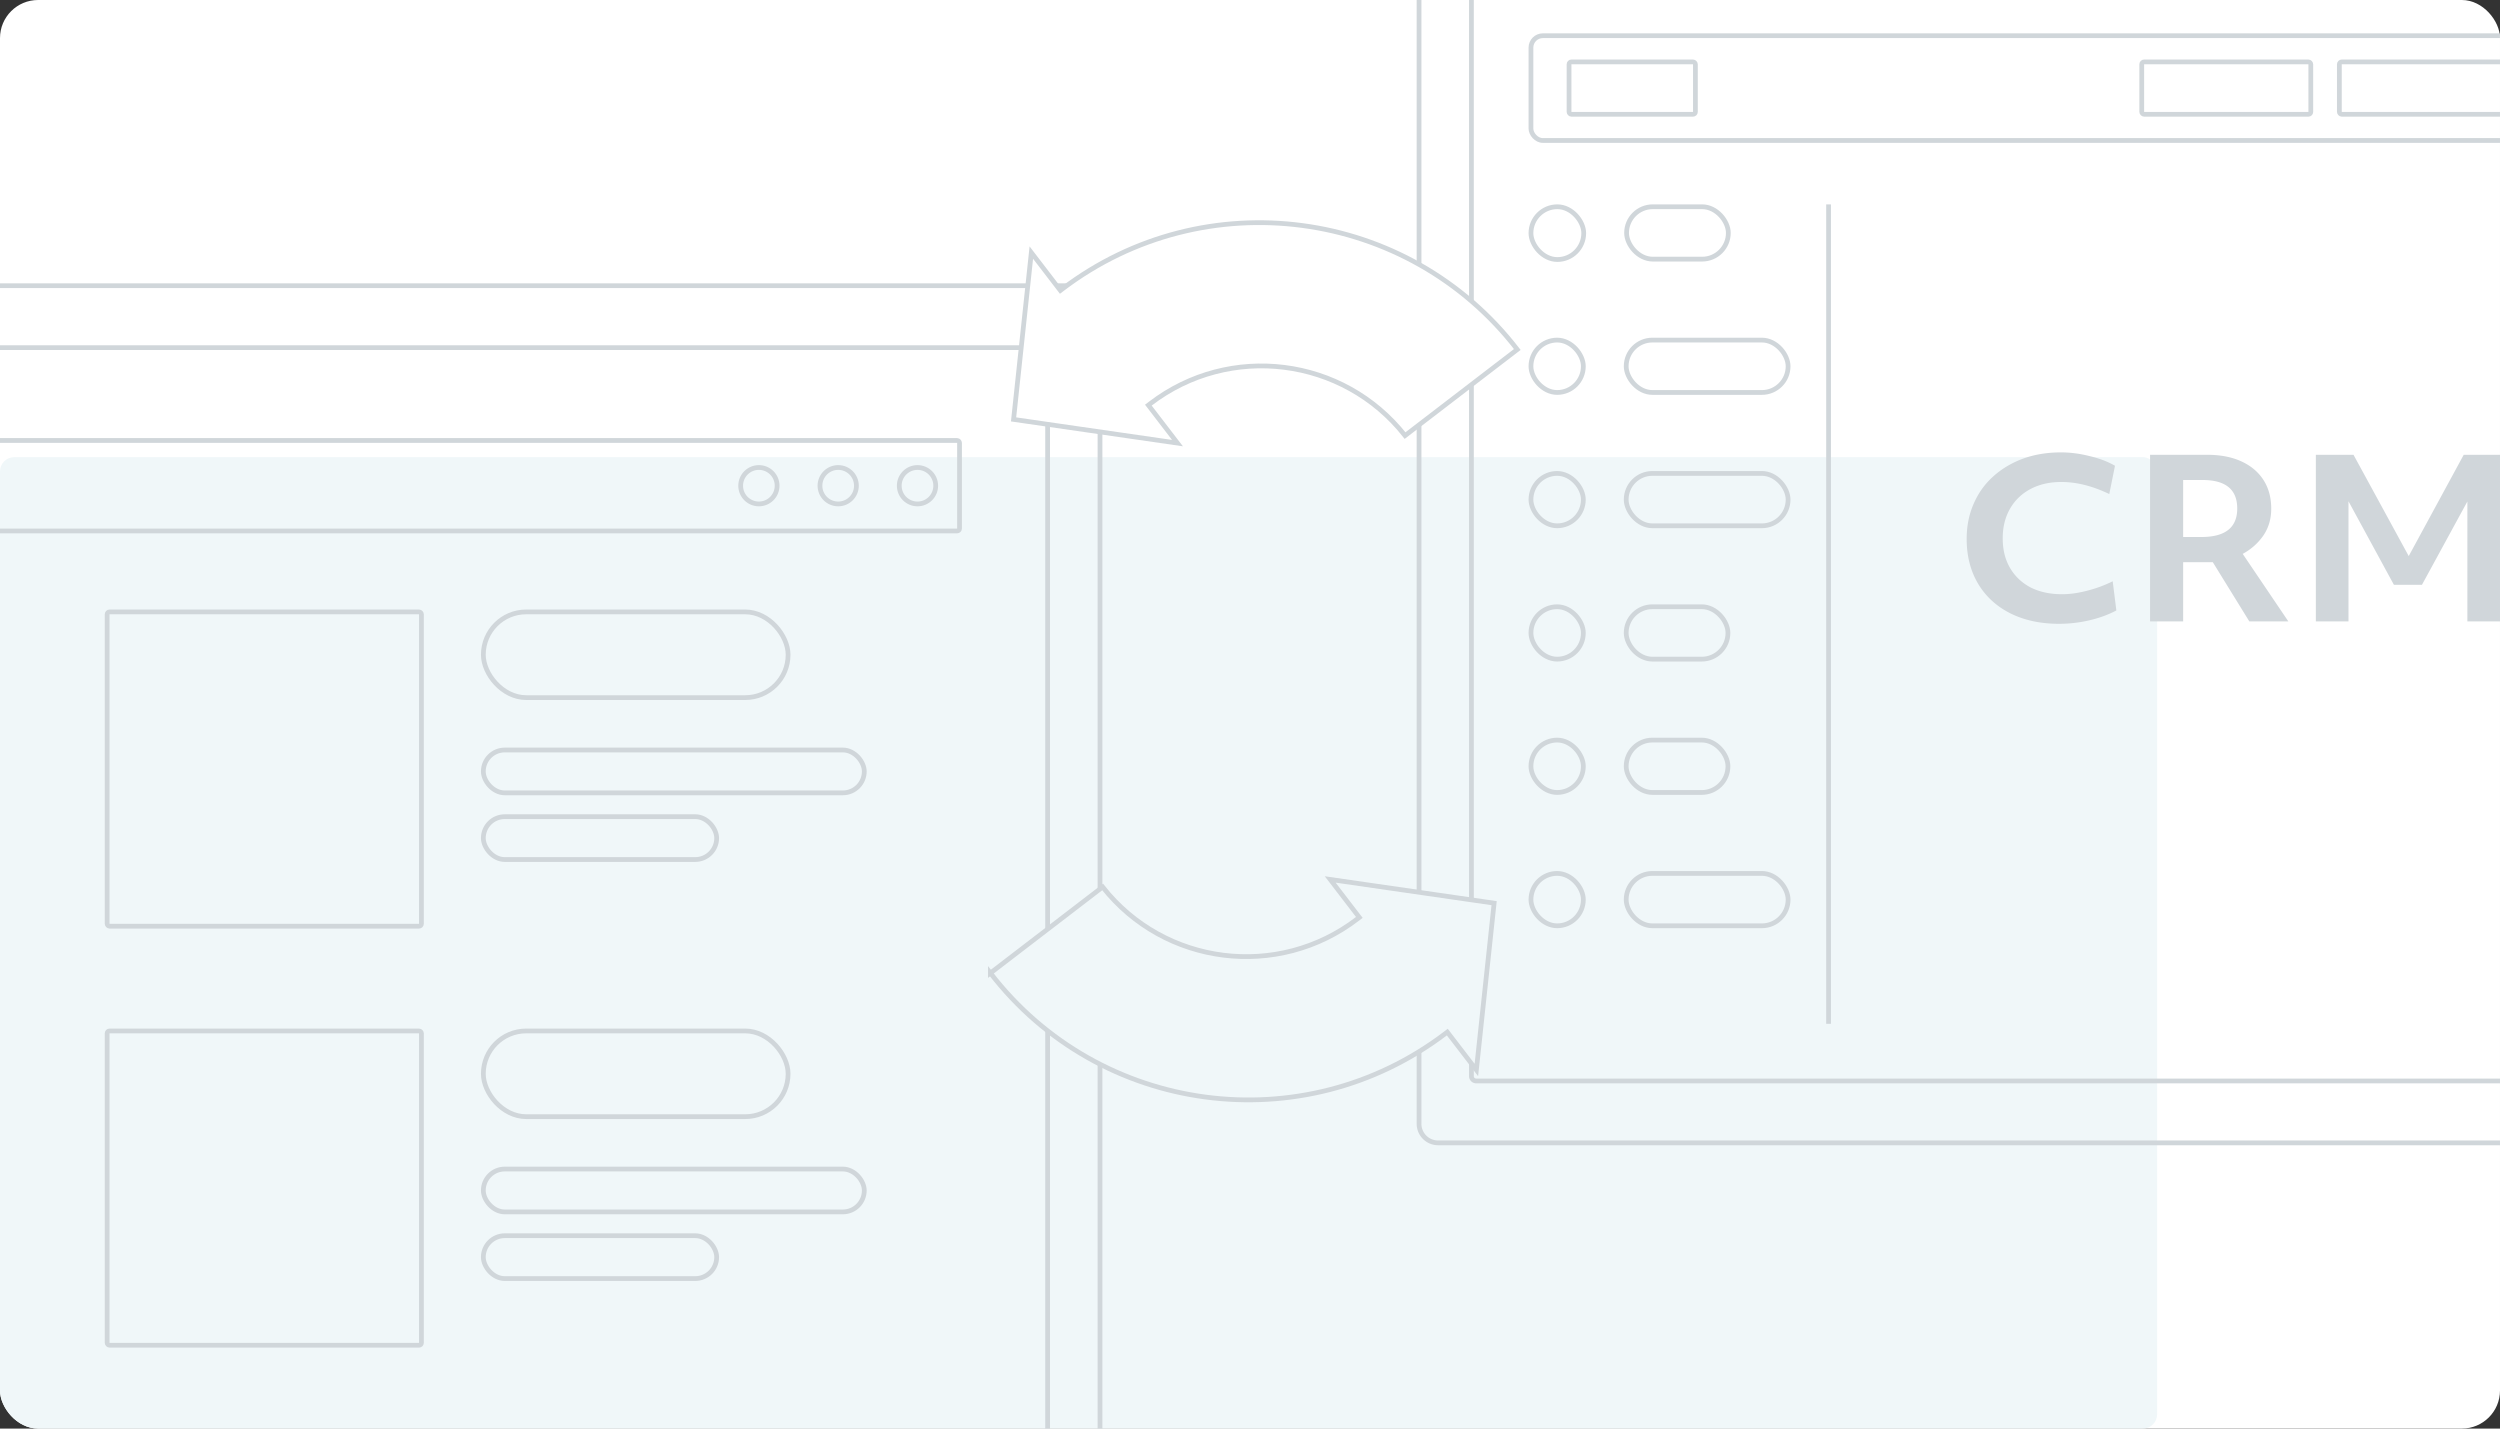 <svg width="525" height="300" viewBox="0 0 525 300" fill="none" xmlns="http://www.w3.org/2000/svg"><rect x="0" y="0" width="525" height="300" fill="#333333" stroke="none"/><g clip-path="url(#clip0_1472_25967)"><rect width="525" height="300" rx="8" fill="#fff"/><rect y="96" width="453" height="204" rx="3" fill="#F0F7F9"/><circle cx="159.367" cy="102" r="3.827" stroke="#D0D6DA"/><circle cx="176.02" cy="102" r="3.827" stroke="#D0D6DA"/><circle cx="192.673" cy="102" r="3.827" stroke="#D0D6DA"/><rect x="-182.5" y="92.5" width="384" height="19" rx=".5" stroke="#D0D6DA"/><rect x="22.5" y="128.5" width="66" height="66" rx=".5" stroke="#D0D6DA"/><rect x="101.5" y="128.5" width="64" height="18" rx="9" stroke="#D0D6DA"/><rect x="101.5" y="157.5" width="80" height="9" rx="4.5" stroke="#D0D6DA"/><rect x="101.5" y="171.5" width="49" height="9" rx="4.5" stroke="#D0D6DA"/><rect x="22.5" y="216.5" width="66" height="66" rx=".5" stroke="#D0D6DA"/><rect x="101.5" y="216.5" width="64" height="18" rx="9" stroke="#D0D6DA"/><rect x="101.5" y="245.5" width="80" height="9" rx="4.5" stroke="#D0D6DA"/><rect x="101.5" y="259.5" width="49" height="9" rx="4.5" stroke="#D0D6DA"/><path d="M231 300V64a4 4 0 0 0-4-4h-436a4 4 0 0 0-4 4v236" stroke="#D0D6DA"/><path d="M220 300V74a1 1 0 0 0-1-1h-420a1 1 0 0 0-1 1v226M297.999 0 298 236a4 4 0 0 0 4 4h229" stroke="#D0D6DA"/><path d="M308.999 0 309 226a1 1 0 0 0 1 1h227" stroke="#D0D6DA"/><rect x="321.5" y="43.418" width="11.082" height="11.082" rx="5.541" stroke="#D0D6DA"/><rect x="341.582" y="43.418" width="21.369" height="11" rx="5.5" stroke="#D0D6DA"/><rect x="321.5" y="71.418" width="11" height="11" rx="5.5" stroke="#D0D6DA"/><rect x="341.5" y="71.418" width="34" height="11" rx="5.5" stroke="#D0D6DA"/><rect x="321.5" y="99.418" width="11" height="11" rx="5.5" stroke="#D0D6DA"/><rect x="341.5" y="99.418" width="34" height="11" rx="5.5" stroke="#D0D6DA"/><rect x="321.5" y="127.418" width="11" height="11" rx="5.5" stroke="#D0D6DA"/><rect x="341.5" y="127.418" width="21.369" height="11" rx="5.5" stroke="#D0D6DA"/><rect x="321.5" y="155.418" width="11" height="11" rx="5.5" stroke="#D0D6DA"/><rect x="341.5" y="155.418" width="21.369" height="11" rx="5.5" stroke="#D0D6DA"/><rect x="321.5" y="183.418" width="11" height="11" rx="5.5" stroke="#D0D6DA"/><rect x="341.5" y="183.418" width="34" height="11" rx="5.5" stroke="#D0D6DA"/><path d="M384 42.918V215" stroke="#D0D6DA"/><rect x="329.5" y="13" width="26.533" height="11" rx=".5" stroke="#D0D6DA"/><rect x="449.767" y="13" width="35.5" height="11" rx=".5" stroke="#D0D6DA"/><rect x="491.267" y="13" width="35.5" height="11" rx=".5" stroke="#D0D6DA"/><rect x="321.5" y="7.5" width="404" height="22" rx="2.5" stroke="#D0D6DA"/><path d="M432.407 131c-3.897 0-7.315-.737-10.254-2.21-2.908-1.473-5.16-3.544-6.757-6.215-1.597-2.7-2.396-5.831-2.396-9.391 0-2.67.479-5.11 1.438-7.32.958-2.24 2.316-4.158 4.073-5.754 1.789-1.627 3.881-2.885 6.277-3.775 2.428-.89 5.095-1.335 8.003-1.335 1.98 0 3.993.26 6.037.783 2.077.49 3.85 1.166 5.319 2.025l-1.198 5.939c-3.514-1.688-6.868-2.532-10.063-2.532-2.459 0-4.616.491-6.469 1.473-1.853.982-3.29 2.363-4.312 4.143-1.023 1.78-1.534 3.852-1.534 6.215 0 2.394.511 4.466 1.534 6.215 1.022 1.749 2.459 3.115 4.312 4.097 1.885.951 4.089 1.427 6.613 1.427 1.629 0 3.386-.245 5.271-.736a26.956 26.956 0 0 0 5.367-1.98l.767 6.123c-1.661.89-3.546 1.58-5.655 2.071a28.003 28.003 0 0 1-6.373.737ZM451.513 130.494V95.506h11.98c2.779 0 5.175.46 7.188 1.382 2.013.92 3.562 2.224 4.648 3.913 1.086 1.687 1.629 3.698 1.629 6.03 0 2.149-.559 4.036-1.677 5.663-1.118 1.596-2.556 2.869-4.313 3.821l9.584 14.179h-8.194l-7.667-12.43h-6.229v12.43h-6.949Zm11.022-29.693h-4.073v11.969h3.833c5.016 0 7.523-1.995 7.523-5.985s-2.428-5.984-7.283-5.984ZM486.329 130.494V95.506h7.907l11.596 21.269 11.549-21.269H525v34.988h-6.852v-25.182l-9.536 17.494h-5.894l-9.536-17.54v25.228h-6.853Z" fill="#D0D6DA"/><path d="m207.984 204.343 23.567-18.079c12.975 16.474 36.824 19.499 53.512 6.697l.396-.305-.304-.396-5.812-7.576 34.422 4.979-3.728 35.031-5.799-7.559-.303-.395-.396.301c-29.919 22.733-72.598 17.074-95.555-12.698Z" fill="#F0F7F9" stroke="#D0D6DA"/><path d="m318.63 73.394-23.567 18.079c-12.975-16.474-36.824-19.499-53.512-6.697l-.397.304.305.397 5.812 7.576-34.422-4.98 3.728-35.03 5.798 7.559.303.394.397-.3c29.919-22.733 72.598-17.074 95.555 12.698Z" fill="#fff" stroke="#D0D6DA"/></g><defs><clipPath id="clip0_1472_25967"><rect width="525" height="300" rx="8" fill="#fff"/></clipPath></defs></svg>